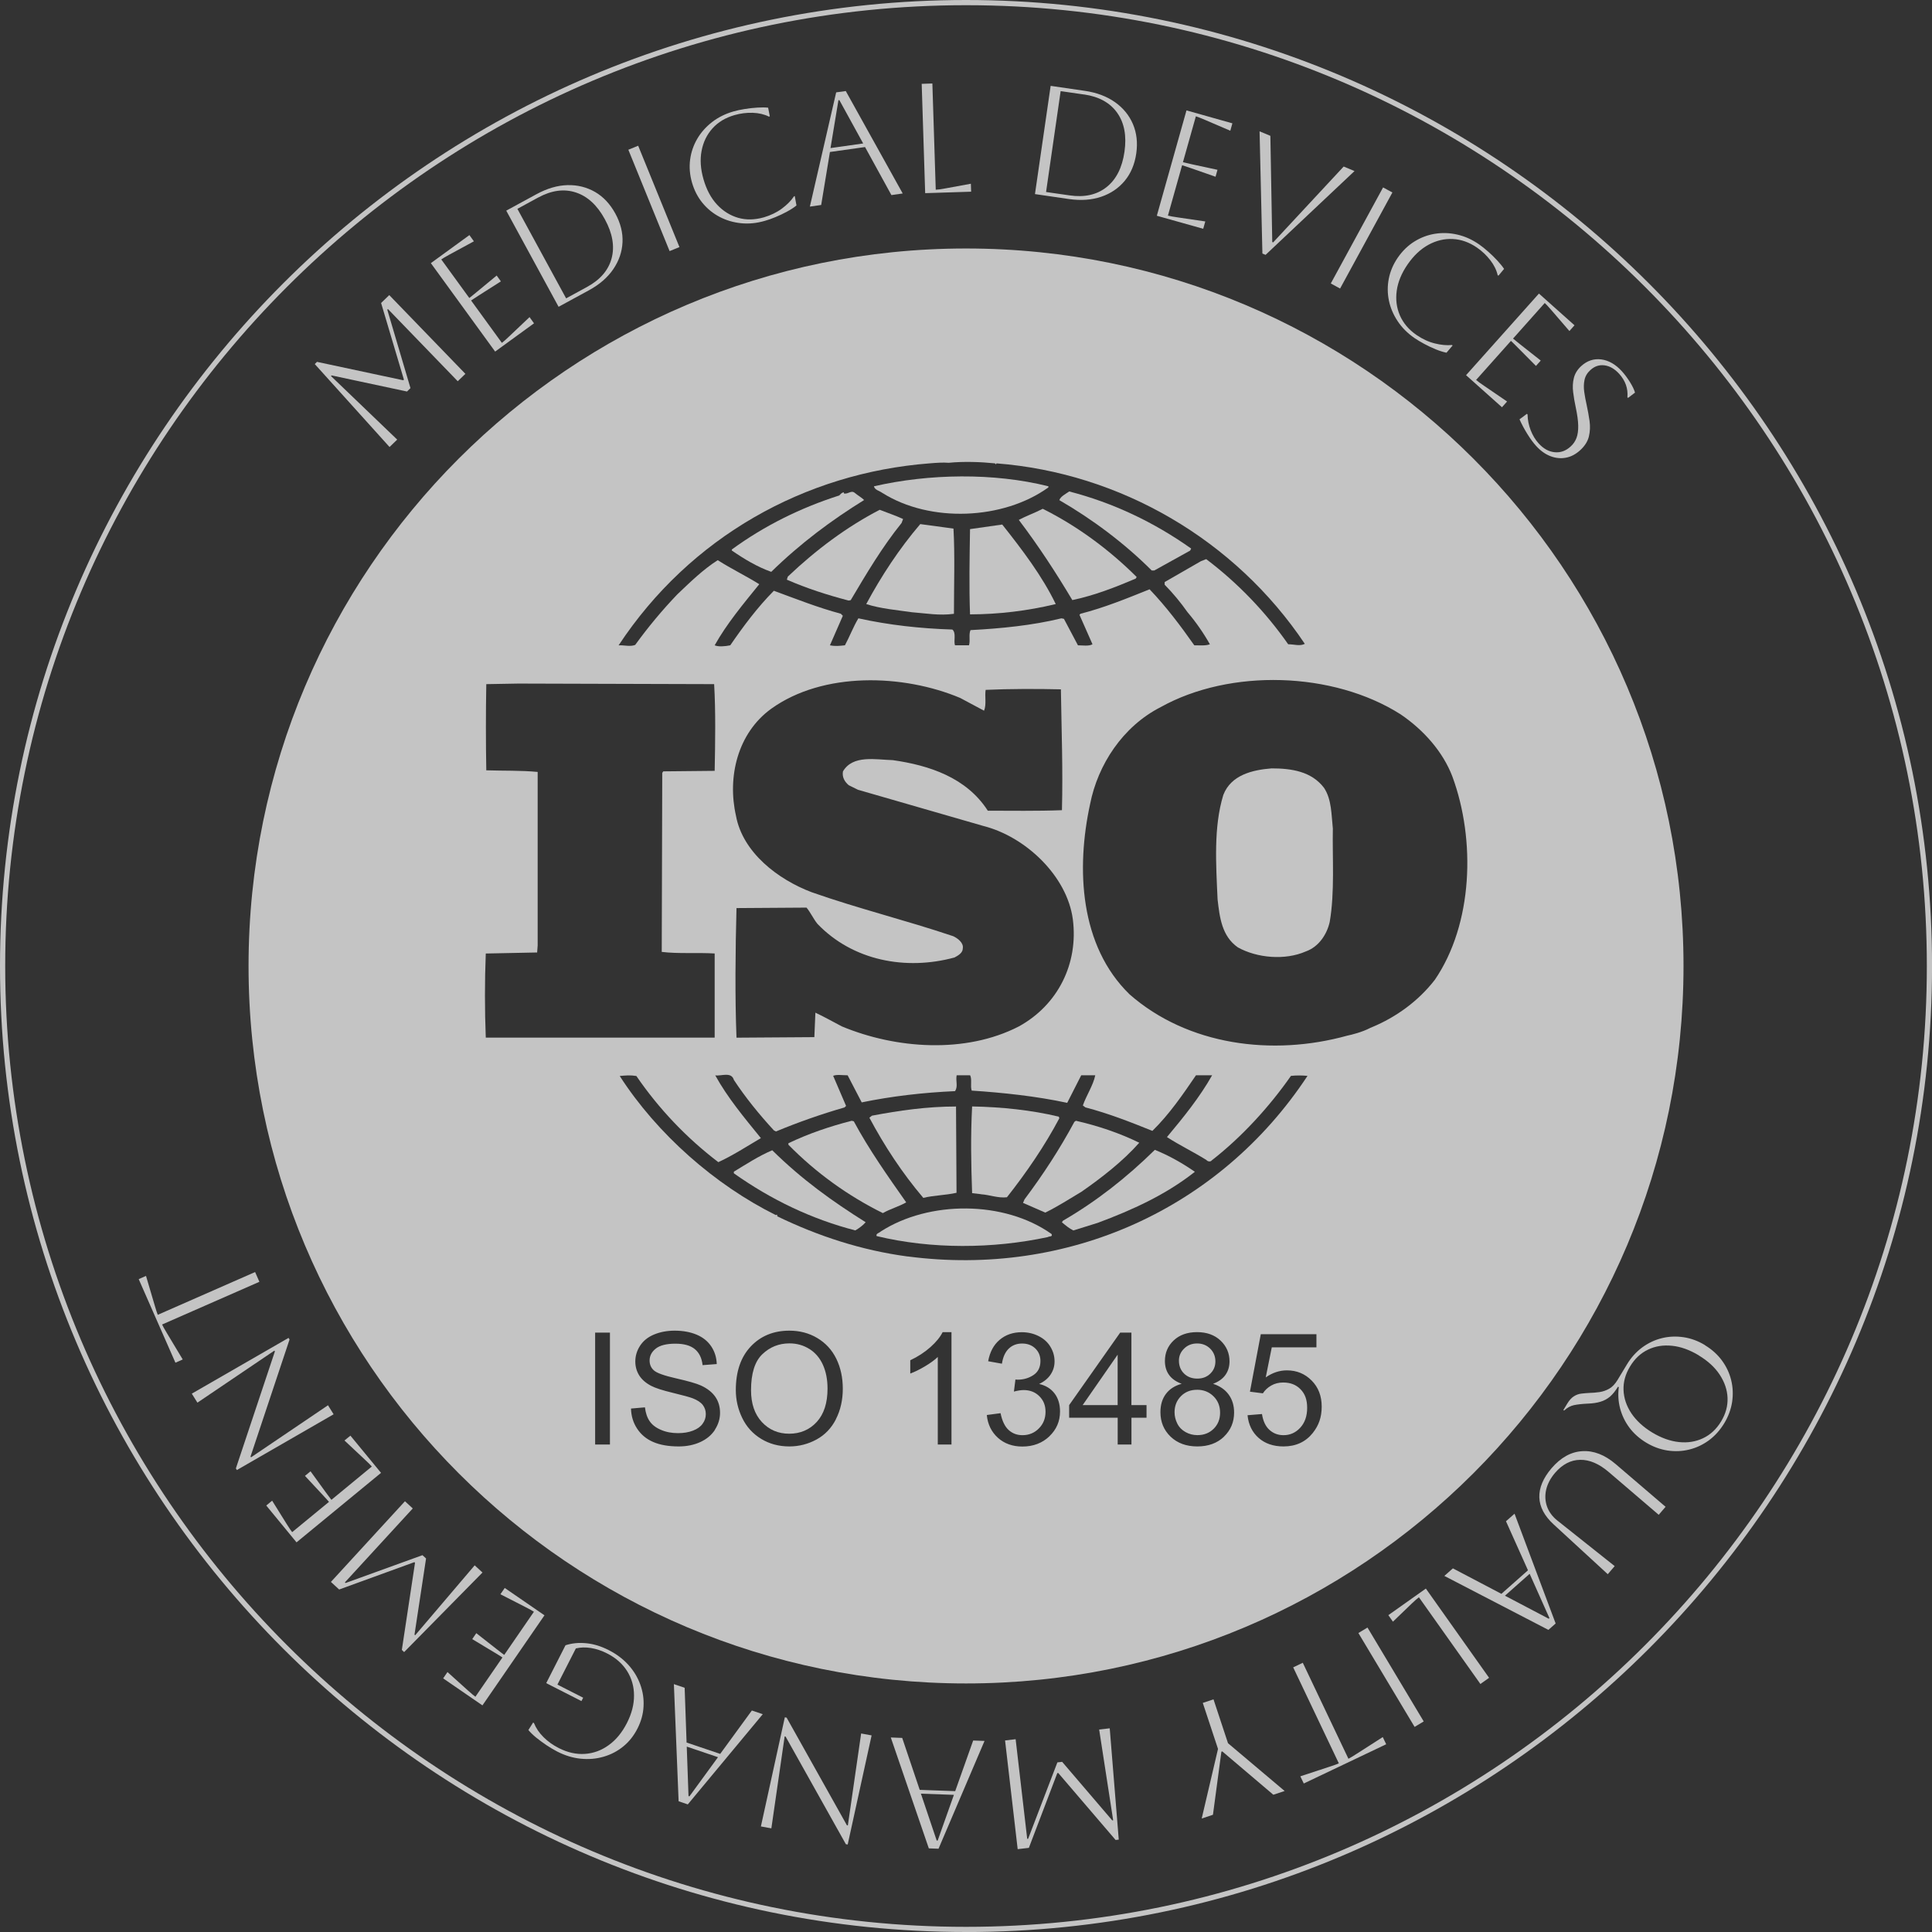 <svg xmlns="http://www.w3.org/2000/svg" width="91" height="91" viewBox="0 0 91 91" fill="none"><rect x="0" y="0" width="91" height="91" fill="#333333" stroke="none"/><g clip-path="url(#clip0_45_2165)"><path d="M45.501 91C20.412 91 0 70.588 0 45.501C0 20.414 20.412 0 45.501 0C70.591 0 91.002 20.412 91.002 45.501C91.002 70.591 70.591 91.002 45.501 91.002V91ZM45.501 0.245C20.547 0.245 0.245 20.547 0.245 45.501C0.245 70.456 20.547 90.757 45.501 90.757C70.456 90.757 90.757 70.456 90.757 45.501C90.757 20.547 70.453 0.245 45.501 0.245Z" fill="white" fill-opacity="0.71"></path><path d="M18.338 13.903L21.921 17.609L21.56 17.957L18.274 14.558L18.242 14.588L19.334 18.281L19.17 18.441L15.621 17.683L15.589 17.712L18.709 20.706L18.348 21.055L14.826 17.148L14.931 17.044L18.993 17.911L19.025 17.881L17.95 14.271L18.331 13.903H18.338Z" fill="white" fill-opacity="0.71"></path><path d="M23.325 16.564L20.294 12.394L22.11 11.073L22.321 11.366L21.18 11.986C20.981 12.094 20.849 12.173 20.785 12.22L22.105 14.036C22.157 13.999 22.274 13.903 22.461 13.749L23.394 12.978L23.592 13.253L22.572 13.903C22.368 14.033 22.24 14.117 22.189 14.153L23.639 16.149C23.71 16.097 23.828 15.994 23.988 15.84L24.942 14.936L25.153 15.229L23.32 16.561L23.325 16.564Z" fill="white" fill-opacity="0.71"></path><path d="M26.309 14.448L23.845 9.922L25.269 9.147C25.769 8.875 26.255 8.732 26.729 8.72C27.203 8.708 27.634 8.816 28.027 9.041C28.417 9.267 28.736 9.606 28.984 10.06C29.23 10.511 29.343 10.966 29.321 11.415C29.299 11.866 29.154 12.286 28.886 12.679C28.619 13.071 28.236 13.403 27.735 13.675L26.312 14.45L26.309 14.448ZM25.352 9.302L24.37 9.837L26.665 14.053L27.647 13.518C28.273 13.177 28.658 12.728 28.808 12.166C28.957 11.604 28.852 10.99 28.489 10.327C28.128 9.662 27.669 9.243 27.117 9.064C26.564 8.884 25.976 8.965 25.35 9.304L25.352 9.302Z" fill="white" fill-opacity="0.71"></path><path d="M31.539 11.827L29.596 7.053L30.059 6.864L32.003 11.638L31.539 11.827Z" fill="white" fill-opacity="0.71"></path><path d="M37.434 9.233L37.515 9.677C37.4 9.773 37.252 9.868 37.076 9.964C36.899 10.06 36.718 10.148 36.531 10.224C36.344 10.3 36.175 10.362 36.023 10.403C35.64 10.514 35.27 10.551 34.906 10.514C34.543 10.477 34.207 10.379 33.898 10.217C33.588 10.055 33.321 9.839 33.093 9.564C32.867 9.289 32.7 8.968 32.594 8.6C32.489 8.231 32.459 7.871 32.506 7.517C32.553 7.164 32.666 6.837 32.842 6.536C33.019 6.234 33.252 5.974 33.539 5.75C33.826 5.527 34.163 5.36 34.545 5.25C34.7 5.205 34.879 5.166 35.081 5.134C35.282 5.102 35.478 5.08 35.675 5.068C35.871 5.056 36.038 5.056 36.18 5.073L36.259 5.48L36.217 5.493C35.996 5.382 35.741 5.323 35.454 5.313C35.164 5.304 34.879 5.34 34.597 5.421C34.172 5.544 33.826 5.75 33.561 6.045C33.296 6.339 33.124 6.69 33.046 7.105C32.967 7.517 32.997 7.964 33.137 8.447C33.277 8.933 33.488 9.329 33.772 9.635C34.057 9.942 34.388 10.148 34.766 10.259C35.144 10.367 35.549 10.359 35.979 10.237C36.3 10.143 36.583 10.006 36.83 9.824C37.076 9.64 37.265 9.449 37.397 9.248L37.439 9.235L37.434 9.233Z" fill="white" fill-opacity="0.71"></path><path d="M38.146 9.731L39.385 4.351L39.837 4.288L42.519 9.113L41.987 9.189L40.745 6.926L39.091 7.159L38.679 9.655L38.146 9.731ZM39.491 4.722L39.118 6.975L40.657 6.757L39.535 4.715L39.491 4.722Z" fill="white" fill-opacity="0.71"></path><path d="M43.415 3.949L43.916 3.932L44.075 8.936C44.169 8.933 44.316 8.914 44.514 8.877L45.729 8.654L45.742 9.029L43.577 9.098L43.413 3.946L43.415 3.949Z" fill="white" fill-opacity="0.71"></path><path d="M48.748 9.144L49.487 4.044L51.089 4.278C51.654 4.359 52.127 4.538 52.515 4.81C52.903 5.085 53.185 5.429 53.362 5.843C53.539 6.258 53.593 6.722 53.519 7.23C53.445 7.74 53.264 8.17 52.977 8.516C52.687 8.865 52.319 9.115 51.87 9.267C51.421 9.419 50.915 9.456 50.351 9.375L48.748 9.142V9.144ZM51.065 4.452L49.958 4.292L49.271 9.044L50.378 9.203C51.082 9.306 51.661 9.176 52.118 8.815C52.574 8.455 52.856 7.9 52.964 7.151C53.072 6.403 52.959 5.792 52.623 5.316C52.287 4.84 51.767 4.552 51.062 4.449L51.065 4.452Z" fill="white" fill-opacity="0.71"></path><path d="M54.489 10.16L55.885 5.2L58.047 5.809L57.949 6.158L56.754 5.645C56.545 5.556 56.403 5.5 56.327 5.478L55.718 7.64C55.779 7.657 55.927 7.691 56.162 7.743L57.345 7.998L57.254 8.325L56.113 7.927C55.885 7.849 55.74 7.799 55.679 7.782L55.011 10.155C55.097 10.18 55.249 10.207 55.47 10.239L56.771 10.43L56.673 10.776L54.491 10.163L54.489 10.16Z" fill="white" fill-opacity="0.71"></path><path d="M59.326 6.185L59.836 6.398L59.925 11.4L59.967 11.417L63.289 7.844L63.8 8.057L59.611 12.004L59.461 11.942L59.328 6.189L59.326 6.185Z" fill="white" fill-opacity="0.71"></path><path d="M62.681 13.354L65.145 8.828L65.584 9.066L63.12 13.591L62.681 13.351V13.354Z" fill="white" fill-opacity="0.71"></path><path d="M68.424 16.269L68.132 16.613C67.984 16.583 67.817 16.532 67.631 16.456C67.444 16.38 67.263 16.294 67.084 16.198C66.904 16.102 66.752 16.009 66.622 15.921C66.296 15.695 66.031 15.43 65.83 15.125C65.628 14.821 65.491 14.5 65.42 14.159C65.349 13.817 65.346 13.471 65.415 13.123C65.484 12.774 65.626 12.441 65.844 12.126C66.063 11.812 66.323 11.559 66.625 11.373C66.927 11.186 67.251 11.064 67.597 11.01C67.943 10.956 68.291 10.968 68.647 11.051C69.003 11.132 69.344 11.287 69.67 11.513C69.803 11.606 69.945 11.719 70.097 11.854C70.25 11.989 70.392 12.126 70.525 12.271C70.657 12.414 70.765 12.546 70.844 12.666L70.579 12.985L70.542 12.961C70.488 12.72 70.372 12.485 70.196 12.257C70.019 12.028 69.81 11.829 69.567 11.662C69.204 11.412 68.824 11.277 68.429 11.258C68.033 11.238 67.651 11.329 67.282 11.53C66.914 11.731 66.588 12.038 66.303 12.45C66.016 12.865 65.844 13.282 65.788 13.695C65.731 14.109 65.781 14.497 65.938 14.858C66.095 15.219 66.355 15.528 66.723 15.781C66.998 15.97 67.285 16.102 67.582 16.176C67.879 16.25 68.149 16.274 68.387 16.25L68.424 16.274V16.269Z" fill="white" fill-opacity="0.71"></path><path d="M69.052 17.673L72.486 13.827L74.162 15.322L73.921 15.592L73.072 14.608C72.922 14.436 72.819 14.323 72.76 14.271L71.266 15.948C71.312 15.989 71.433 16.085 71.622 16.235L72.571 16.983L72.346 17.236L71.494 16.377C71.325 16.205 71.217 16.1 71.168 16.056L69.526 17.896C69.592 17.955 69.717 18.048 69.901 18.171L70.986 18.912L70.745 19.182L69.055 17.673H69.052Z" fill="white" fill-opacity="0.71"></path><path d="M71.565 19.756L71.921 19.491L71.95 19.523C71.955 19.779 72.004 20.024 72.097 20.264C72.191 20.505 72.316 20.713 72.475 20.888C72.701 21.136 72.949 21.273 73.224 21.3C73.499 21.329 73.752 21.239 73.98 21.03C74.108 20.915 74.198 20.78 74.257 20.623C74.314 20.468 74.341 20.274 74.336 20.044C74.331 19.813 74.292 19.526 74.218 19.18C74.166 18.942 74.127 18.706 74.098 18.473C74.068 18.24 74.078 18.019 74.13 17.808C74.181 17.597 74.296 17.408 74.483 17.238C74.758 16.988 75.072 16.885 75.423 16.929C75.774 16.976 76.098 17.162 76.395 17.489C76.527 17.634 76.653 17.805 76.775 17.999C76.895 18.193 76.974 18.358 77.011 18.492L76.682 18.743L76.653 18.711C76.689 18.299 76.559 17.933 76.267 17.609C76.056 17.376 75.826 17.243 75.58 17.209C75.332 17.175 75.109 17.248 74.91 17.43C74.76 17.565 74.669 17.722 74.633 17.896C74.596 18.073 74.591 18.259 74.62 18.461C74.65 18.662 74.687 18.87 74.736 19.084C74.79 19.334 74.834 19.582 74.871 19.832C74.905 20.083 74.895 20.323 74.839 20.559C74.782 20.792 74.645 21.011 74.422 21.212C74.218 21.396 73.997 21.514 73.757 21.558C73.516 21.604 73.273 21.58 73.03 21.487C72.785 21.393 72.559 21.231 72.353 21.003C72.22 20.858 72.083 20.672 71.94 20.441C71.798 20.213 71.675 19.982 71.572 19.752L71.565 19.756Z" fill="white" fill-opacity="0.71"></path><path d="M80.305 63.361C80.629 63.557 80.894 63.795 81.105 64.08C81.313 64.364 81.46 64.674 81.541 65.007C81.623 65.341 81.637 65.682 81.586 66.031C81.532 66.379 81.409 66.716 81.213 67.04C81.016 67.363 80.778 67.629 80.494 67.84C80.209 68.048 79.9 68.195 79.566 68.276C79.232 68.36 78.891 68.372 78.543 68.321C78.194 68.267 77.858 68.144 77.534 67.948C77.215 67.754 76.952 67.52 76.746 67.243C76.54 66.966 76.395 66.664 76.309 66.338C76.223 66.011 76.204 65.677 76.248 65.336L76.211 65.314C76.088 65.515 75.963 65.672 75.833 65.783C75.703 65.893 75.553 65.974 75.386 66.023C75.219 66.075 75.023 66.104 74.8 66.112C74.527 66.124 74.309 66.149 74.142 66.183C73.975 66.217 73.82 66.303 73.673 66.438L73.636 66.416L73.816 66.119C73.914 65.955 74.019 65.839 74.132 65.768C74.243 65.697 74.361 65.655 74.483 65.641C74.606 65.626 74.734 65.616 74.864 65.609C75.021 65.606 75.178 65.591 75.34 65.569C75.499 65.545 75.651 65.493 75.796 65.41C75.941 65.329 76.071 65.189 76.189 64.998L76.631 64.266C76.827 63.942 77.065 63.677 77.35 63.466C77.634 63.258 77.944 63.11 78.277 63.029C78.611 62.946 78.952 62.934 79.301 62.985C79.649 63.037 79.986 63.162 80.309 63.358L80.305 63.361ZM80.015 63.839C79.585 63.581 79.166 63.429 78.754 63.388C78.341 63.346 77.963 63.405 77.62 63.572C77.276 63.736 76.996 64.001 76.778 64.362C76.559 64.723 76.456 65.093 76.471 65.476C76.486 65.856 76.609 66.222 76.839 66.568C77.072 66.914 77.399 67.216 77.823 67.474C78.248 67.729 78.665 67.879 79.08 67.923C79.492 67.967 79.873 67.906 80.219 67.741C80.565 67.577 80.847 67.314 81.065 66.954C81.284 66.593 81.384 66.222 81.37 65.844C81.355 65.466 81.232 65.103 81.004 64.755C80.776 64.406 80.447 64.104 80.017 63.844L80.015 63.839Z" fill="white" fill-opacity="0.71"></path><path d="M78.454 70.969L78.128 71.349L75.767 69.329C75.315 68.944 74.869 68.752 74.427 68.76C73.985 68.767 73.592 68.971 73.246 69.373C73.03 69.626 72.891 69.891 72.827 70.164C72.765 70.436 72.778 70.699 72.864 70.951C72.952 71.204 73.111 71.423 73.344 71.612L76.054 73.766L75.728 74.147L73.18 71.803C72.746 71.405 72.52 70.981 72.505 70.532C72.49 70.083 72.682 69.624 73.079 69.157C73.511 68.654 73.992 68.384 74.528 68.352C75.062 68.32 75.585 68.522 76.098 68.959L78.447 70.969H78.454Z" fill="white" fill-opacity="0.71"></path><path d="M71.337 71.297L73.273 76.468L72.932 76.77L68.031 74.228L68.433 73.872L70.718 75.072L71.97 73.963L70.934 71.653L71.337 71.297ZM72.981 76.216L72.049 74.129L70.885 75.16L72.949 76.245L72.981 76.216Z" fill="white" fill-opacity="0.71"></path><path d="M70.137 79.028L69.729 79.318L66.833 75.234C66.757 75.288 66.647 75.386 66.5 75.526L65.609 76.383L65.393 76.076L67.16 74.824L70.139 79.028H70.137Z" fill="white" fill-opacity="0.71"></path><path d="M64.411 76.66L67.059 81.082L66.63 81.34L63.982 76.918L64.411 76.66Z" fill="white" fill-opacity="0.71"></path><path d="M61.363 78.319L63.513 82.84C63.579 82.808 63.712 82.729 63.906 82.604L65.13 81.819L65.292 82.157L61.41 84.005L61.248 83.667L62.629 83.213C62.85 83.142 62.995 83.088 63.061 83.056L60.911 78.535L61.363 78.319Z" fill="white" fill-opacity="0.71"></path><path d="M57.157 80.039L57.841 82.108L60.509 84.359L59.976 84.535L57.571 82.493L57.529 82.508L57.132 85.478L56.602 85.655L57.37 82.376L56.653 80.209L57.157 80.042V80.039Z" fill="white" fill-opacity="0.71"></path><path d="M47.934 87.098L47.34 81.978L47.838 81.919L48.383 86.614L48.427 86.609L49.804 83.011L50.029 82.985L52.388 85.743L52.432 85.738L51.772 81.463L52.27 81.406L52.695 86.649L52.547 86.666L49.845 83.51L49.801 83.515L48.461 87.037L47.934 87.098Z" fill="white" fill-opacity="0.71"></path><path d="M46.373 82L44.206 87.078L43.749 87.061L41.958 81.838L42.495 81.858L43.32 84.305L44.991 84.366L45.838 81.981L46.375 82H46.373ZM44.166 86.693L44.93 84.54L43.376 84.484L44.12 86.693H44.164H44.166Z" fill="white" fill-opacity="0.71"></path><path d="M41.054 81.74L39.928 86.879L39.842 86.865L37.002 81.794L36.958 81.787L36.332 86.118L35.839 86.028L36.966 80.888L37.051 80.903L39.891 85.974L39.935 85.981L40.561 81.649L41.054 81.74Z" fill="white" fill-opacity="0.71"></path><path d="M35.925 80.744L32.396 84.99L31.964 84.842L31.741 79.325L32.248 79.497L32.339 82.076L33.922 82.611L35.414 80.567L35.922 80.739L35.925 80.744ZM32.472 84.612L33.819 82.766L32.347 82.268L32.43 84.597L32.472 84.612Z" fill="white" fill-opacity="0.71"></path><path d="M27.468 79.966L27.387 80.123L25.728 79.278L26.636 77.494C26.94 77.396 27.267 77.364 27.615 77.399C27.964 77.433 28.317 77.541 28.675 77.725C29.043 77.912 29.35 78.145 29.601 78.422C29.851 78.699 30.035 79.006 30.158 79.342C30.28 79.679 30.332 80.022 30.312 80.376C30.295 80.729 30.199 81.078 30.025 81.419C29.851 81.76 29.628 82.042 29.35 82.265C29.075 82.489 28.766 82.648 28.422 82.746C28.081 82.844 27.723 82.876 27.352 82.837C26.982 82.8 26.611 82.688 26.243 82.499C26.086 82.418 25.919 82.319 25.745 82.204C25.571 82.086 25.406 81.966 25.254 81.843C25.102 81.718 24.982 81.6 24.888 81.487L25.109 81.136L25.149 81.156C25.247 81.399 25.396 81.62 25.603 81.824C25.806 82.027 26.047 82.199 26.324 82.339C26.736 82.548 27.144 82.638 27.549 82.611C27.954 82.584 28.329 82.447 28.67 82.199C29.014 81.954 29.299 81.605 29.527 81.161C29.755 80.714 29.866 80.28 29.863 79.858C29.863 79.436 29.753 79.053 29.537 78.709C29.321 78.366 29.007 78.088 28.597 77.88C28.344 77.75 28.091 77.666 27.838 77.624C27.586 77.583 27.348 77.59 27.124 77.642L26.255 79.347L27.47 79.966H27.468Z" fill="white" fill-opacity="0.71"></path><path d="M25.647 76.081L22.724 80.326L20.873 79.053L21.077 78.756L22.041 79.625C22.211 79.777 22.329 79.875 22.392 79.919L23.666 78.069C23.615 78.032 23.485 77.953 23.278 77.828L22.243 77.205L22.434 76.925L23.386 77.671C23.575 77.821 23.698 77.912 23.75 77.948L25.148 75.916C25.075 75.867 24.94 75.791 24.741 75.691L23.57 75.092L23.774 74.795L25.642 76.081H25.647Z" fill="white" fill-opacity="0.71"></path><path d="M15.589 74.508L19.074 70.711L19.442 71.05L16.245 74.532L16.277 74.562L19.899 73.251L20.068 73.406L19.523 76.994L19.555 77.023L22.358 73.73L22.726 74.068L19.035 77.816L18.927 77.715L19.548 73.609L19.516 73.58L15.975 74.868L15.585 74.51L15.589 74.508Z" fill="white" fill-opacity="0.71"></path><path d="M17.948 69.373L13.967 72.647L12.541 70.912L12.818 70.684L13.505 71.786C13.626 71.98 13.712 72.105 13.761 72.166L15.496 70.74C15.454 70.691 15.354 70.578 15.189 70.402L14.364 69.516L14.627 69.3L15.336 70.279C15.479 70.473 15.569 70.596 15.609 70.645L17.513 69.076C17.457 69.008 17.346 68.897 17.184 68.748L16.225 67.849L16.505 67.621L17.945 69.371L17.948 69.373Z" fill="white" fill-opacity="0.71"></path><path d="M15.714 66.615L11.157 69.241L11.11 69.165L12.948 63.653L12.924 63.616L9.299 66.067L9.034 65.643L13.591 63.017L13.638 63.093L11.8 68.605L11.824 68.642L15.449 66.19L15.714 66.615Z" fill="white" fill-opacity="0.71"></path><path d="M12.22 60.374L7.635 62.386C7.665 62.455 7.738 62.587 7.858 62.786L8.607 64.033L8.263 64.185L6.533 60.249L6.877 60.096L7.289 61.493C7.355 61.716 7.402 61.861 7.431 61.93L12.016 59.915L12.217 60.374H12.22Z" fill="white" fill-opacity="0.71"></path><path d="M45.501 11.704C26.837 11.704 11.707 26.834 11.707 45.499C11.707 64.163 26.837 79.293 45.501 79.293C64.165 79.293 79.296 64.163 79.296 45.499C79.296 26.834 64.165 11.704 45.501 11.704ZM43.783 21.825C44.102 21.798 44.419 21.776 44.686 21.798C45.393 21.727 46.206 21.757 46.863 21.825L46.912 21.872L46.937 21.825C52.778 22.279 58.18 25.431 61.459 30.327C61.213 30.447 60.968 30.346 60.676 30.346C59.605 28.817 58.305 27.463 56.815 26.336L56.567 26.432L54.857 27.416V27.541C55.252 27.941 55.61 28.376 55.934 28.835C56.332 29.303 56.685 29.811 56.987 30.346C56.791 30.422 56.523 30.395 56.253 30.395C55.615 29.485 54.908 28.55 54.147 27.757C53.072 28.189 52.02 28.621 50.895 28.908L50.844 28.957L51.458 30.346C51.286 30.447 50.994 30.395 50.773 30.395L50.113 29.149L49.995 29.124C48.62 29.46 47.131 29.605 45.712 29.679C45.617 29.892 45.712 30.16 45.641 30.395H44.981C44.907 30.18 45.052 29.821 44.858 29.652C43.341 29.605 41.852 29.438 40.431 29.124C40.185 29.534 40.016 29.991 39.797 30.395C39.53 30.422 39.358 30.447 39.091 30.395L39.699 29.004L39.604 28.908C38.526 28.619 37.498 28.211 36.45 27.826C35.665 28.619 35.007 29.507 34.396 30.395C34.15 30.447 33.831 30.471 33.662 30.395C34.224 29.389 35.007 28.449 35.763 27.517C35.152 27.134 34.445 26.793 33.807 26.385C33.122 26.82 32.533 27.396 31.9 27.998C31.186 28.744 30.526 29.539 29.919 30.376C29.674 30.474 29.382 30.376 29.136 30.398C32.511 25.283 37.915 22.279 43.781 21.825H43.783ZM44.885 44.092C42.681 43.349 40.409 42.792 38.234 42.026C36.644 41.427 34.982 40.153 34.666 38.426C34.251 36.6 34.737 34.533 36.327 33.382C38.772 31.628 42.536 31.745 45.226 32.874L46.35 33.475C46.473 33.186 46.375 32.779 46.426 32.494C47.526 32.442 48.871 32.442 49.97 32.469C50 34.465 50.068 36.192 50.019 38.161C48.846 38.207 47.599 38.185 46.527 38.185C45.523 36.622 43.764 36.047 42.053 35.804C41.245 35.782 40.168 35.542 39.704 36.335C39.658 36.602 39.78 36.816 39.974 36.983L40.411 37.199L46.328 38.907C48.306 39.41 50.262 41.26 50.532 43.3C50.802 45.393 49.823 47.339 47.99 48.346C45.472 49.644 42.198 49.403 39.655 48.346C39.24 48.13 38.823 47.892 38.406 47.698L38.357 48.851L34.69 48.876C34.614 46.954 34.639 44.718 34.69 42.772L37.989 42.75C38.185 42.988 38.308 43.275 38.504 43.516C40.166 45.248 42.662 45.724 44.959 45.099C45.128 45.008 45.351 44.883 45.349 44.669C45.396 44.407 45.104 44.188 44.885 44.09V44.092ZM22.881 44.912L25.3 44.863L25.325 44.527V36.359C24.518 36.283 23.737 36.31 22.905 36.283C22.881 34.985 22.881 33.498 22.905 32.224L24.422 32.197L33.637 32.224C33.711 33.471 33.689 34.941 33.662 36.308L31.242 36.332L31.193 36.403L31.169 44.836C31.949 44.932 32.855 44.861 33.662 44.91V48.873H22.881C22.829 47.553 22.829 46.23 22.881 44.91V44.912ZM28.729 68.038H28.032V62.769H28.729V68.038ZM33.677 67.344C33.517 67.592 33.286 67.785 32.985 67.923C32.683 68.06 32.346 68.129 31.969 68.129C31.492 68.129 31.092 68.06 30.768 67.92C30.445 67.781 30.194 67.572 30.01 67.292C29.826 67.012 29.73 66.698 29.721 66.345L30.378 66.288C30.41 66.551 30.481 66.769 30.597 66.936C30.71 67.106 30.886 67.243 31.127 67.346C31.367 67.452 31.637 67.503 31.937 67.503C32.202 67.503 32.437 67.464 32.641 67.385C32.845 67.307 32.997 67.199 33.095 67.059C33.196 66.922 33.245 66.772 33.245 66.607C33.245 66.443 33.196 66.298 33.1 66.173C33.004 66.05 32.845 65.947 32.626 65.861C32.484 65.807 32.172 65.722 31.689 65.604C31.205 65.488 30.867 65.378 30.67 65.275C30.418 65.142 30.231 64.98 30.108 64.784C29.986 64.59 29.924 64.369 29.924 64.129C29.924 63.864 30 63.613 30.15 63.383C30.302 63.152 30.521 62.975 30.813 62.855C31.105 62.735 31.426 62.676 31.78 62.676C32.17 62.676 32.516 62.74 32.813 62.865C33.112 62.99 33.34 63.176 33.502 63.419C33.664 63.662 33.75 63.94 33.76 64.249L33.093 64.3C33.056 63.967 32.935 63.716 32.727 63.545C32.518 63.373 32.214 63.289 31.809 63.289C31.404 63.289 31.08 63.365 30.886 63.523C30.692 63.677 30.597 63.864 30.597 64.082C30.597 64.271 30.665 64.428 30.8 64.548C30.935 64.671 31.286 64.796 31.851 64.924C32.415 65.052 32.806 65.164 33.017 65.26C33.323 65.402 33.549 65.582 33.696 65.797C33.844 66.013 33.915 66.264 33.915 66.546C33.915 66.828 33.834 67.091 33.674 67.339L33.677 67.344ZM39.375 66.846C39.159 67.268 38.855 67.587 38.458 67.803C38.06 68.019 37.635 68.129 37.179 68.129C36.683 68.129 36.239 68.009 35.849 67.771C35.459 67.533 35.161 67.204 34.96 66.789C34.759 66.374 34.658 65.935 34.658 65.474C34.658 64.6 34.894 63.915 35.363 63.419C35.831 62.924 36.438 62.676 37.181 62.676C37.667 62.676 38.107 62.791 38.497 63.024C38.887 63.257 39.186 63.581 39.39 63.996C39.594 64.413 39.697 64.885 39.697 65.41C39.697 65.935 39.589 66.423 39.373 66.843L39.375 66.846ZM44.819 68.038H44.171V63.915C44.016 64.065 43.81 64.212 43.557 64.362C43.305 64.511 43.076 64.622 42.875 64.696V64.07C43.236 63.9 43.553 63.694 43.825 63.451C44.097 63.208 44.286 62.975 44.399 62.747H44.816V68.038H44.819ZM42.757 59.183C40.583 58.894 38.529 58.221 36.597 57.284C36.646 57.259 36.597 57.215 36.578 57.215C36.551 57.215 36.551 57.237 36.551 57.237C33.689 55.819 30.953 53.419 29.19 50.68C29.485 50.655 29.679 50.633 29.973 50.68C31.036 52.231 32.339 53.6 33.834 54.739C34.521 54.425 35.179 53.993 35.839 53.607C35.058 52.645 34.273 51.71 33.689 50.65C33.959 50.699 34.447 50.459 34.568 50.868C35.105 51.686 35.765 52.498 36.452 53.244L36.551 53.293C37.603 52.856 38.681 52.478 39.778 52.162L39.852 52.091L39.243 50.672C39.412 50.601 39.685 50.648 39.925 50.648L40.588 51.924C42.004 51.632 43.471 51.462 44.986 51.394C45.133 51.153 45.008 50.937 45.059 50.648H45.695C45.793 50.842 45.695 51.153 45.769 51.369C47.236 51.465 48.827 51.634 50.267 51.946L50.927 50.648H51.588C51.489 51.129 51.173 51.585 51.004 52.069L51.126 52.16C52.226 52.449 53.203 52.834 54.28 53.266C55.085 52.476 55.723 51.541 56.332 50.648H57.092C56.506 51.686 55.748 52.621 54.965 53.558C55.554 53.941 56.211 54.255 56.825 54.638C56.871 54.707 57.019 54.736 57.07 54.66C58.486 53.558 59.782 52.14 60.806 50.675C61.066 50.648 61.326 50.65 61.586 50.675C57.434 56.97 50.27 60.163 42.762 59.181L42.757 59.183ZM49.428 67.653C49.092 67.972 48.667 68.134 48.154 68.134C47.693 68.134 47.307 67.996 47.003 67.722C46.699 67.447 46.522 67.088 46.48 66.649L47.128 66.563C47.202 66.929 47.33 67.194 47.509 67.356C47.688 67.518 47.904 67.599 48.161 67.599C48.466 67.599 48.724 67.493 48.932 67.282C49.141 67.071 49.246 66.811 49.246 66.499C49.246 66.188 49.148 65.957 48.954 65.763C48.76 65.569 48.513 65.474 48.213 65.474C48.09 65.474 47.938 65.498 47.757 65.545L47.828 64.978C47.872 64.983 47.906 64.985 47.931 64.985C48.206 64.985 48.454 64.914 48.674 64.769C48.895 64.624 49.006 64.404 49.006 64.104C49.006 63.866 48.925 63.67 48.765 63.515C48.606 63.361 48.397 63.282 48.144 63.282C47.892 63.282 47.683 63.361 47.516 63.52C47.349 63.68 47.241 63.915 47.192 64.232L46.544 64.116C46.623 63.682 46.802 63.346 47.084 63.108C47.364 62.87 47.712 62.749 48.13 62.749C48.417 62.749 48.682 62.811 48.925 62.934C49.168 63.056 49.352 63.225 49.479 63.439C49.607 63.653 49.671 63.878 49.671 64.119C49.671 64.359 49.609 64.553 49.487 64.74C49.364 64.926 49.182 65.076 48.944 65.186C49.256 65.258 49.499 65.407 49.671 65.633C49.843 65.859 49.929 66.144 49.929 66.482C49.929 66.944 49.762 67.331 49.425 67.653H49.428ZM54.005 66.777H53.293V68.038H52.645V66.777H50.358V66.183L52.763 62.767H53.291V66.183H54.003V66.777H54.005ZM57.654 67.668C57.335 67.974 56.916 68.129 56.395 68.129C55.875 68.129 55.456 67.974 55.136 67.668C54.817 67.361 54.658 66.976 54.658 66.514C54.658 66.171 54.744 65.883 54.918 65.653C55.092 65.422 55.34 65.265 55.659 65.179C55.392 65.081 55.193 64.941 55.063 64.759C54.933 64.578 54.869 64.359 54.869 64.104C54.869 63.721 55.006 63.397 55.281 63.137C55.556 62.877 55.924 62.745 56.381 62.745C56.837 62.745 57.21 62.877 57.492 63.145C57.772 63.412 57.912 63.739 57.912 64.121C57.912 64.367 57.848 64.578 57.721 64.759C57.593 64.941 57.397 65.081 57.137 65.179C57.461 65.285 57.706 65.454 57.875 65.69C58.045 65.925 58.128 66.205 58.128 66.531C58.128 66.983 57.969 67.361 57.65 67.668H57.654ZM61.839 67.489C61.5 67.915 61.039 68.129 60.455 68.129C59.976 68.129 59.584 67.994 59.282 67.727C58.98 67.459 58.806 67.103 58.761 66.659L59.441 66.603C59.493 66.934 59.608 67.182 59.792 67.349C59.976 67.516 60.197 67.599 60.455 67.599C60.766 67.599 61.029 67.481 61.245 67.246C61.461 67.01 61.569 66.698 61.569 66.311C61.569 65.923 61.466 65.65 61.257 65.437C61.049 65.223 60.779 65.118 60.442 65.118C60.234 65.118 60.045 65.164 59.878 65.26C59.711 65.356 59.578 65.478 59.483 65.628L58.874 65.55L59.385 62.843H62.006V63.461H59.903L59.618 64.877C59.934 64.656 60.266 64.546 60.614 64.546C61.076 64.546 61.463 64.705 61.78 65.025C62.097 65.344 62.254 65.753 62.254 66.254C62.254 66.755 62.114 67.142 61.836 67.491L61.839 67.489ZM67.574 46.161C66.791 47.17 65.741 47.914 64.642 48.373L64.538 48.417C64.17 48.613 63.638 48.746 63.468 48.778C59.925 49.764 55.939 49.234 53.203 46.834C50.854 44.549 50.682 40.922 51.345 37.873C51.71 36.018 52.883 34.217 54.67 33.306C57.944 31.483 62.786 31.625 65.964 33.642C67.064 34.386 67.969 35.419 68.409 36.575C69.508 39.552 69.386 43.516 67.577 46.159L67.574 46.161Z" fill="white" fill-opacity="0.71"></path><path d="M46.205 56.251C46.62 56.278 47.01 56.442 47.428 56.393C48.355 55.217 49.212 53.966 49.897 52.67L49.87 52.596C48.576 52.285 47.182 52.142 45.788 52.115C45.715 53.534 45.739 54.783 45.788 56.199L46.205 56.248V56.251Z" fill="white" fill-opacity="0.71"></path><path d="M48.186 56.658L49.234 57.115C49.821 56.828 50.385 56.464 50.947 56.128C51.875 55.48 52.879 54.709 53.661 53.824C52.731 53.37 51.732 53.031 50.677 52.79L50.606 52.839C49.921 54.113 49.138 55.316 48.257 56.491L48.186 56.658Z" fill="white" fill-opacity="0.71"></path><path d="M43.344 24.687C42.343 25.86 41.511 27.136 40.801 28.452C41.462 28.67 42.293 28.741 42.951 28.837C43.638 28.891 44.249 29.006 44.932 28.911C44.932 27.588 44.981 26.147 44.91 24.898L43.344 24.685V24.687Z" fill="white" fill-opacity="0.71"></path><path d="M38.124 63.54C37.844 63.363 37.532 63.275 37.184 63.275C36.691 63.275 36.266 63.444 35.91 63.783C35.554 64.121 35.375 64.688 35.375 65.481C35.375 66.117 35.547 66.617 35.888 66.983C36.229 67.349 36.659 67.53 37.174 67.53C37.689 67.53 38.131 67.346 38.47 66.976C38.809 66.605 38.978 66.082 38.978 65.405C38.978 64.975 38.904 64.602 38.759 64.281C38.615 63.962 38.401 63.714 38.124 63.537V63.54Z" fill="white" fill-opacity="0.71"></path><path d="M42.536 24.446C42.171 24.277 41.803 24.157 41.434 24.012C39.869 24.827 38.453 25.884 37.108 27.158L37.061 27.303C37.991 27.71 38.968 28.025 39.972 28.287L40.07 28.268C40.801 27.038 41.533 25.791 42.465 24.635L42.536 24.449V24.446Z" fill="white" fill-opacity="0.71"></path><path d="M54.371 26.869L56.057 25.934L56.106 25.838C54.346 24.589 52.415 23.678 50.361 23.148C50.191 23.268 49.946 23.389 49.897 23.558C51.438 24.449 52.955 25.578 54.248 26.871H54.373L54.371 26.869Z" fill="white" fill-opacity="0.71"></path><path d="M47.987 24.488C48.92 25.718 49.749 26.991 50.508 28.265C51.558 28.044 52.537 27.659 53.492 27.254L53.539 27.178C52.245 25.884 50.707 24.756 49.114 23.965C48.748 24.157 48.331 24.302 47.987 24.488Z" fill="white" fill-opacity="0.71"></path><path d="M41.56 23.217C43.808 24.635 47.254 24.491 49.381 22.957V22.905C46.812 22.26 43.759 22.309 41.165 22.905C41.191 23.074 41.432 23.121 41.557 23.217H41.56Z" fill="white" fill-opacity="0.71"></path><path d="M40.703 23.553C40.583 23.433 40.409 23.34 40.261 23.215C40.092 23.072 39.942 23.291 39.748 23.241V23.192C39.653 23.192 39.604 23.264 39.53 23.337C37.721 23.914 36.011 24.756 34.469 25.882V25.929C35.059 26.336 35.667 26.7 36.327 26.935C37.697 25.593 39.189 24.486 40.703 23.551V23.553Z" fill="white" fill-opacity="0.71"></path><path d="M45.69 24.922C45.668 26.245 45.641 27.659 45.69 28.938C47.05 28.935 48.405 28.771 49.727 28.452C49.092 27.136 48.159 25.907 47.207 24.706C46.716 24.778 46.181 24.851 45.69 24.922Z" fill="white" fill-opacity="0.71"></path><path d="M52.643 66.183V63.807L50.994 66.183H52.643Z" fill="white" fill-opacity="0.71"></path><path d="M56.395 64.934C56.646 64.934 56.849 64.855 57.009 64.698C57.169 64.541 57.247 64.35 57.247 64.121C57.247 63.893 57.166 63.684 57.002 63.523C56.837 63.361 56.633 63.279 56.388 63.279C56.143 63.279 55.937 63.358 55.775 63.518C55.612 63.677 55.529 63.866 55.529 64.085C55.529 64.335 55.61 64.539 55.77 64.696C55.929 64.853 56.138 64.934 56.395 64.934Z" fill="white" fill-opacity="0.71"></path><path d="M41.486 58.005C41.412 58.077 41.241 58.101 41.29 58.221C43.879 58.845 46.765 58.823 49.357 58.268C49.406 58.221 49.602 58.268 49.529 58.123C47.303 56.54 43.759 56.54 41.484 58.005H41.486Z" fill="white" fill-opacity="0.71"></path><path d="M50.066 57.497L50.017 57.571C50.189 57.716 50.36 57.861 50.557 57.956L51.705 57.598C53.318 56.997 54.908 56.28 56.28 55.193C55.691 54.785 55.055 54.425 54.395 54.16C53.05 55.48 51.632 56.589 50.068 57.497H50.066Z" fill="white" fill-opacity="0.71"></path><path d="M62.779 39.027C62.708 38.377 62.73 37.658 62.361 37.105C61.773 36.337 60.845 36.192 59.893 36.192C58.984 36.264 57.983 36.504 57.62 37.442C57.156 38.956 57.276 40.711 57.35 42.365C57.448 43.204 57.546 44.093 58.305 44.623C59.208 45.126 60.531 45.243 61.505 44.814C62.119 44.598 62.506 43.999 62.632 43.42C62.874 42.026 62.752 40.394 62.779 39.025V39.027Z" fill="white" fill-opacity="0.71"></path><path d="M45.054 56.182L45.03 52.118C43.66 52.118 42.343 52.309 41.071 52.55L40.949 52.645C41.655 53.968 42.487 55.242 43.489 56.422C43.977 56.3 44.539 56.3 45.054 56.182Z" fill="white" fill-opacity="0.71"></path><path d="M37.135 53.919C38.428 55.235 39.933 56.322 41.584 57.139C41.925 56.943 42.343 56.828 42.684 56.634C41.805 55.384 40.924 54.135 40.215 52.815L40.117 52.79C39.091 53.053 38.09 53.392 37.135 53.848V53.919Z" fill="white" fill-opacity="0.71"></path><path d="M56.378 65.461C56.074 65.461 55.821 65.562 55.622 65.763C55.424 65.965 55.323 66.217 55.323 66.519C55.323 66.703 55.367 66.882 55.453 67.054C55.539 67.226 55.672 67.361 55.843 67.454C56.015 67.55 56.202 67.597 56.4 67.597C56.71 67.597 56.965 67.496 57.166 67.297C57.367 67.098 57.468 66.846 57.468 66.539C57.468 66.232 57.365 65.969 57.156 65.766C56.948 65.562 56.69 65.459 56.378 65.459V65.461Z" fill="white" fill-opacity="0.71"></path><path d="M34.565 55.19V55.264C36.325 56.511 38.234 57.424 40.286 57.954C40.455 57.858 40.652 57.713 40.774 57.569C39.209 56.587 37.768 55.554 36.374 54.179C35.741 54.447 35.152 54.832 34.565 55.188V55.19Z" fill="white" fill-opacity="0.71"></path></g><defs><clipPath id="clip0_45_2165"><rect width="91" height="91" fill="white"></rect></clipPath></defs></svg>